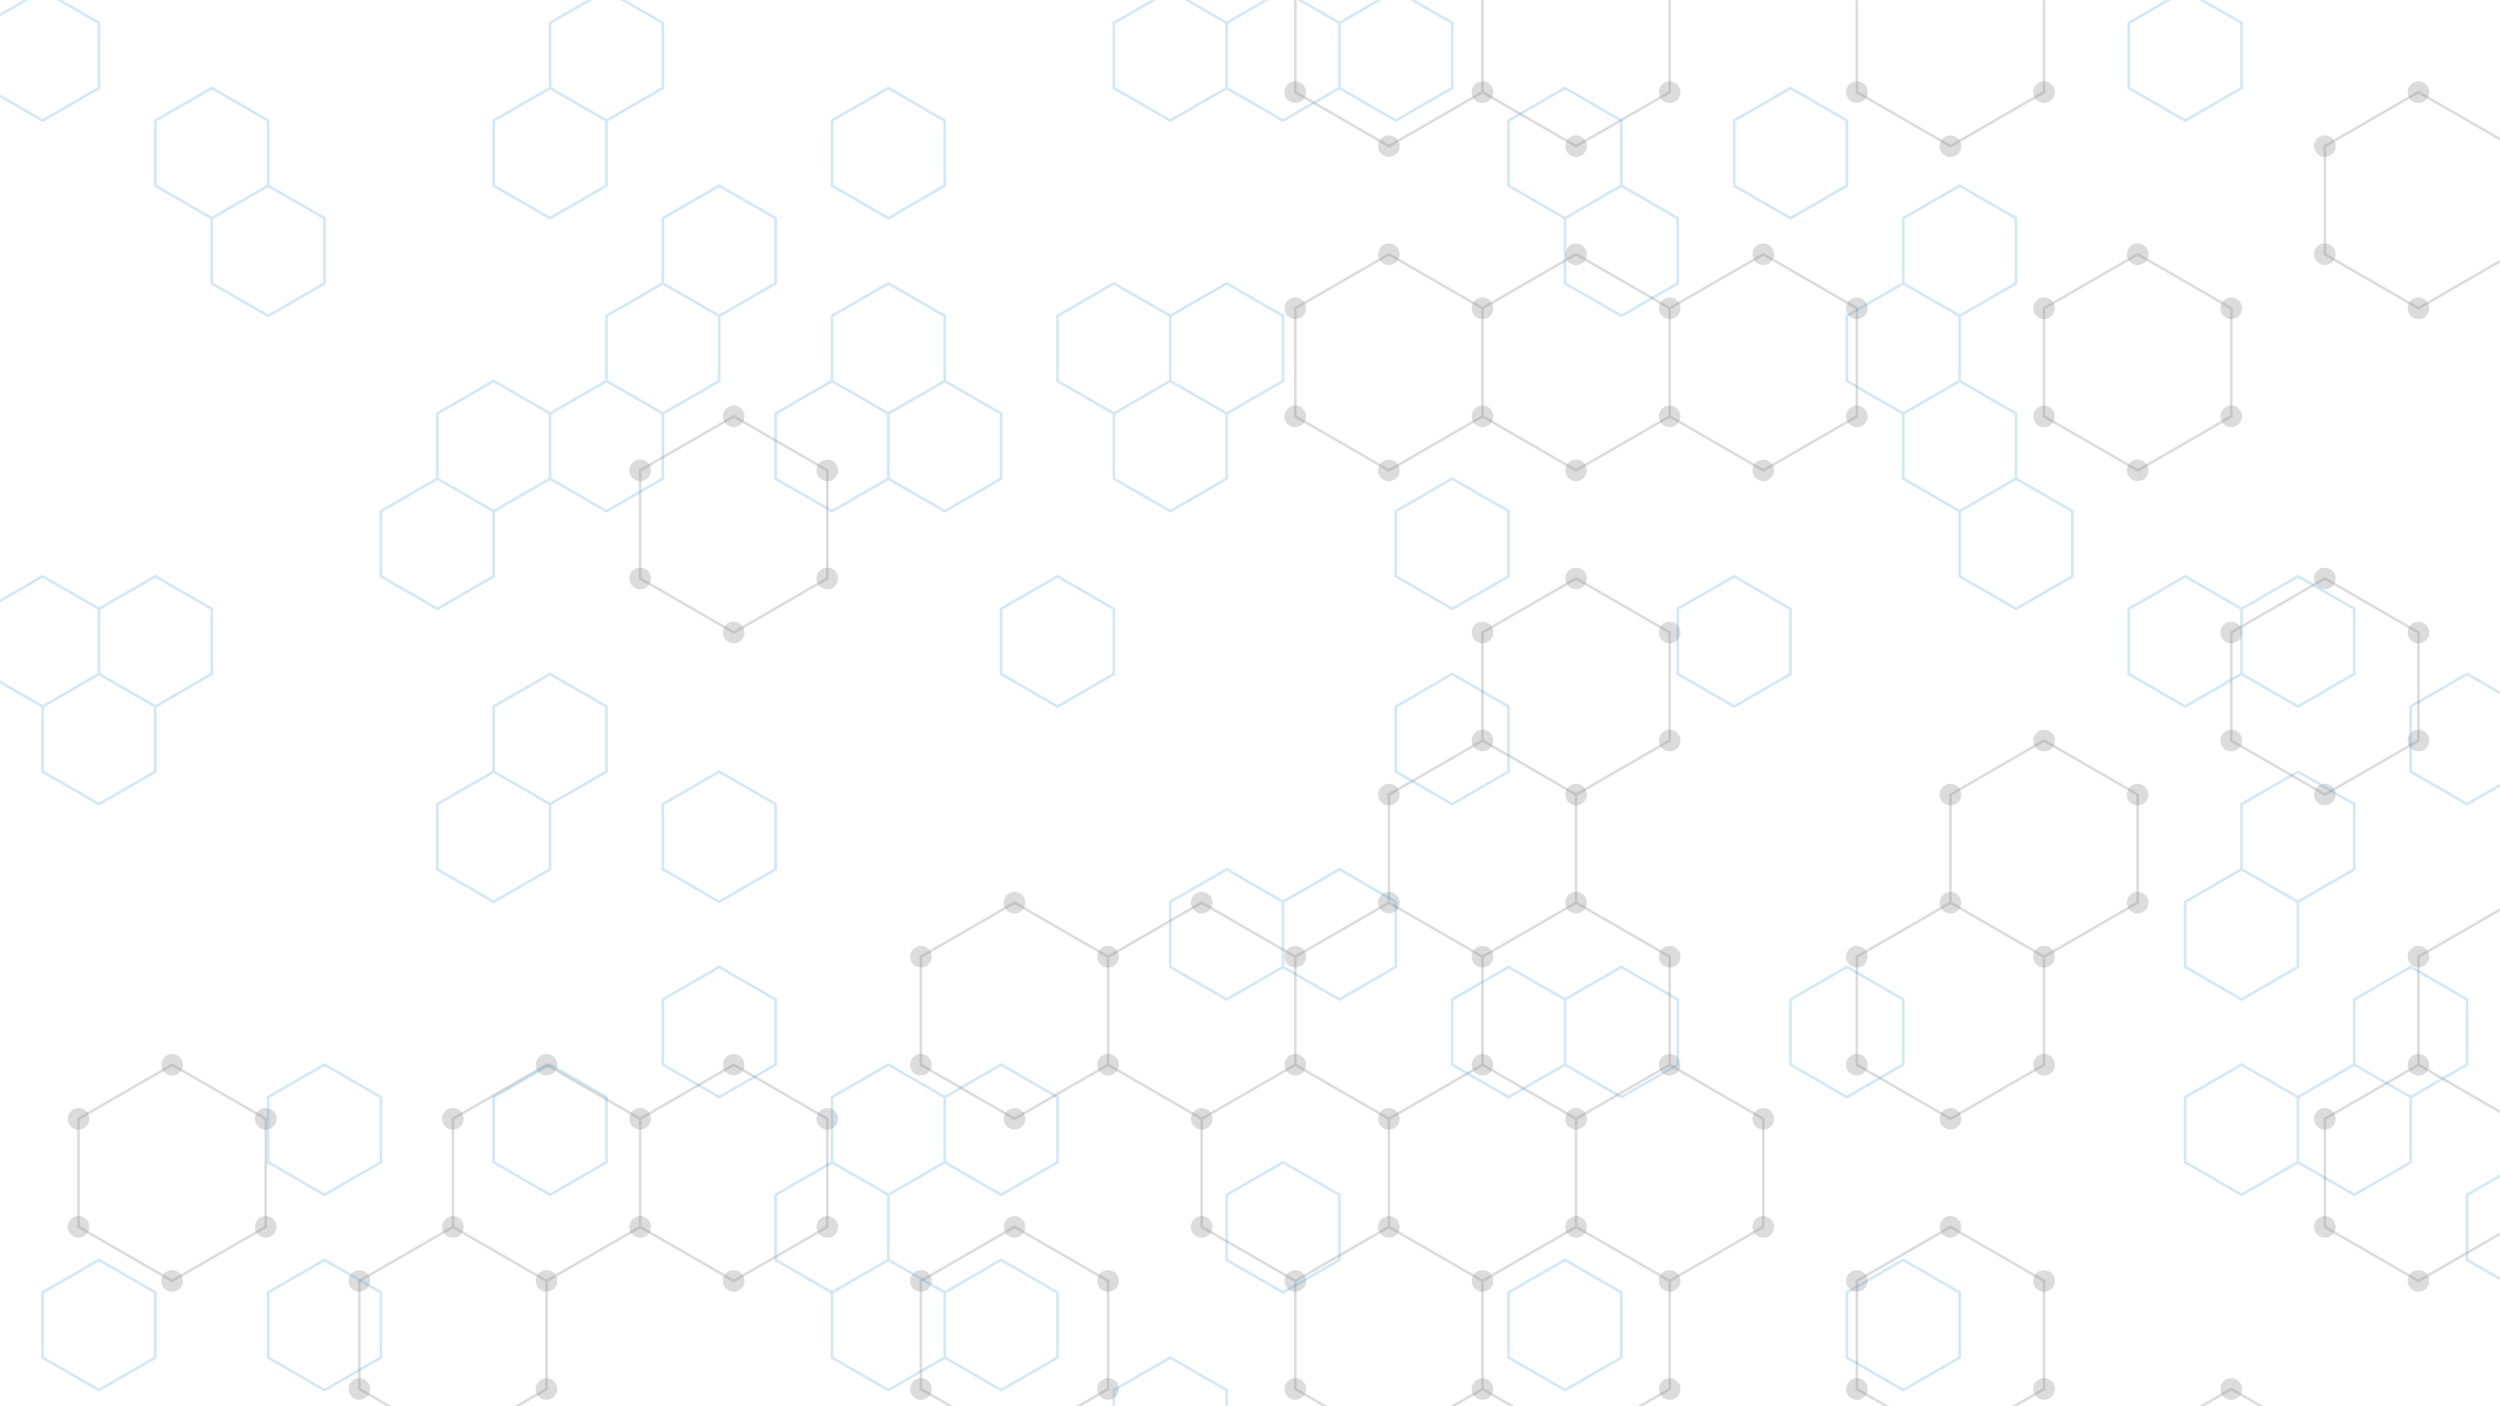 <svg xmlns="http://www.w3.org/2000/svg" version="1.1" xmlns:xlink="http://www.w3.org/1999/xlink" xmlns:svgjs="http://svgjs.dev/svgjs" width="1920" height="1080" preserveAspectRatio="none" viewBox="0 0 1920 1080">
    <g mask="url(&quot;#SvgjsMask1005&quot;)" fill="none">
        <path d="M132.2 817.75L204.08 859.25L204.08 942.25L132.2 983.75L60.32 942.25L60.32 859.25zM419.73 817.75L491.61 859.25L491.61 942.25L419.73 983.75L347.85 942.25L347.85 859.25zM347.85 942.25L419.73 983.75L419.73 1066.75L347.85 1108.25L275.97 1066.75L275.97 983.75zM563.5 319.75L635.38 361.25L635.38 444.25L563.5 485.75L491.61 444.25L491.61 361.25zM563.5 817.75L635.38 859.25L635.38 942.25L563.5 983.75L491.61 942.25L491.61 859.25zM779.14 693.25L851.02 734.75L851.02 817.75L779.14 859.25L707.26 817.75L707.26 734.75zM779.14 942.25L851.02 983.75L851.02 1066.75L779.14 1108.25L707.26 1066.75L707.26 983.75zM922.91 693.25L994.79 734.75L994.79 817.75L922.91 859.25L851.02 817.75L851.02 734.75zM994.79 817.75L1066.67 859.25L1066.67 942.25L994.79 983.75L922.91 942.25L922.91 859.25zM1066.67 -53.75L1138.55 -12.25L1138.55 70.75L1066.67 112.25L994.79 70.75L994.79 -12.25zM1066.67 195.25L1138.55 236.75L1138.55 319.75L1066.67 361.25L994.79 319.75L994.79 236.75zM1138.55 568.75L1210.43 610.25L1210.43 693.25L1138.55 734.75L1066.67 693.25L1066.67 610.25zM1066.67 693.25L1138.55 734.75L1138.55 817.75L1066.67 859.25L994.79 817.75L994.79 734.75zM1066.67 942.25L1138.55 983.75L1138.55 1066.75L1066.67 1108.25L994.79 1066.75L994.79 983.75zM1138.55 1066.75L1210.43 1108.25L1210.43 1191.25L1138.55 1232.75L1066.67 1191.25L1066.67 1108.25zM1210.43 -53.75L1282.32 -12.25L1282.32 70.75L1210.43 112.25L1138.55 70.75L1138.55 -12.25zM1210.43 195.25L1282.32 236.75L1282.32 319.75L1210.43 361.25L1138.55 319.75L1138.55 236.75zM1210.43 444.25L1282.32 485.75L1282.32 568.75L1210.43 610.25L1138.55 568.75L1138.55 485.75zM1210.43 693.25L1282.32 734.75L1282.32 817.75L1210.43 859.25L1138.55 817.75L1138.55 734.75zM1282.32 817.75L1354.2 859.25L1354.2 942.25L1282.32 983.75L1210.43 942.25L1210.43 859.25zM1210.43 942.25L1282.32 983.75L1282.32 1066.75L1210.43 1108.25L1138.55 1066.75L1138.55 983.75zM1354.2 195.25L1426.08 236.75L1426.08 319.75L1354.2 361.25L1282.32 319.75L1282.32 236.75zM1497.96 -53.75L1569.85 -12.25L1569.85 70.75L1497.96 112.25L1426.08 70.75L1426.08 -12.25zM1569.85 568.75L1641.73 610.25L1641.73 693.25L1569.85 734.75L1497.96 693.25L1497.96 610.25zM1497.96 693.25L1569.85 734.75L1569.85 817.75L1497.96 859.25L1426.08 817.75L1426.08 734.75zM1497.96 942.25L1569.85 983.75L1569.85 1066.75L1497.96 1108.25L1426.08 1066.75L1426.08 983.75zM1641.73 195.25L1713.61 236.75L1713.61 319.75L1641.73 361.25L1569.85 319.75L1569.85 236.75zM1713.61 1066.75L1785.49 1108.25L1785.49 1191.25L1713.61 1232.75L1641.73 1191.25L1641.73 1108.25zM1857.37 70.75L1929.26 112.25L1929.26 195.25L1857.37 236.75L1785.49 195.25L1785.49 112.25zM1785.49 444.25L1857.37 485.75L1857.37 568.75L1785.49 610.25L1713.61 568.75L1713.61 485.75zM1857.37 817.75L1929.26 859.25L1929.26 942.25L1857.37 983.75L1785.49 942.25L1785.49 859.25zM2001.14 70.75L2073.02 112.25L2073.02 195.25L2001.14 236.75L1929.26 195.25L1929.26 112.25zM1929.26 693.25L2001.14 734.75L2001.14 817.75L1929.26 859.25L1857.37 817.75L1857.37 734.75zM2001.14 817.75L2073.02 859.25L2073.02 942.25L2001.14 983.75L1929.26 942.25L1929.26 859.25z" stroke="rgba(137, 137, 137, 0.3)" stroke-width="2"></path>
        <path d="M123.9 817.75 a8.3 8.3 0 1 0 16.6 0 a8.3 8.3 0 1 0 -16.6 0zM195.78 859.25 a8.3 8.3 0 1 0 16.6 0 a8.3 8.3 0 1 0 -16.6 0zM195.78 942.25 a8.3 8.3 0 1 0 16.6 0 a8.3 8.3 0 1 0 -16.6 0zM123.9 983.75 a8.3 8.3 0 1 0 16.6 0 a8.3 8.3 0 1 0 -16.6 0zM52.02 942.25 a8.3 8.3 0 1 0 16.6 0 a8.3 8.3 0 1 0 -16.6 0zM52.02 859.25 a8.3 8.3 0 1 0 16.6 0 a8.3 8.3 0 1 0 -16.6 0zM411.43 817.75 a8.3 8.3 0 1 0 16.6 0 a8.3 8.3 0 1 0 -16.6 0zM483.31 859.25 a8.3 8.3 0 1 0 16.6 0 a8.3 8.3 0 1 0 -16.6 0zM483.31 942.25 a8.3 8.3 0 1 0 16.6 0 a8.3 8.3 0 1 0 -16.6 0zM411.43 983.75 a8.3 8.3 0 1 0 16.6 0 a8.3 8.3 0 1 0 -16.6 0zM339.55 942.25 a8.3 8.3 0 1 0 16.6 0 a8.3 8.3 0 1 0 -16.6 0zM339.55 859.25 a8.3 8.3 0 1 0 16.6 0 a8.3 8.3 0 1 0 -16.6 0zM411.43 1066.75 a8.3 8.3 0 1 0 16.6 0 a8.3 8.3 0 1 0 -16.6 0zM339.55 1108.25 a8.3 8.3 0 1 0 16.6 0 a8.3 8.3 0 1 0 -16.6 0zM267.67 1066.75 a8.3 8.3 0 1 0 16.6 0 a8.3 8.3 0 1 0 -16.6 0zM267.67 983.75 a8.3 8.3 0 1 0 16.6 0 a8.3 8.3 0 1 0 -16.6 0zM555.2 319.75 a8.3 8.3 0 1 0 16.6 0 a8.3 8.3 0 1 0 -16.6 0zM627.08 361.25 a8.3 8.3 0 1 0 16.6 0 a8.3 8.3 0 1 0 -16.6 0zM627.08 444.25 a8.3 8.3 0 1 0 16.6 0 a8.3 8.3 0 1 0 -16.6 0zM555.2 485.75 a8.3 8.3 0 1 0 16.6 0 a8.3 8.3 0 1 0 -16.6 0zM483.31 444.25 a8.3 8.3 0 1 0 16.6 0 a8.3 8.3 0 1 0 -16.6 0zM483.31 361.25 a8.3 8.3 0 1 0 16.6 0 a8.3 8.3 0 1 0 -16.6 0zM555.2 817.75 a8.3 8.3 0 1 0 16.6 0 a8.3 8.3 0 1 0 -16.6 0zM627.08 859.25 a8.3 8.3 0 1 0 16.6 0 a8.3 8.3 0 1 0 -16.6 0zM627.08 942.25 a8.3 8.3 0 1 0 16.6 0 a8.3 8.3 0 1 0 -16.6 0zM555.2 983.75 a8.3 8.3 0 1 0 16.6 0 a8.3 8.3 0 1 0 -16.6 0zM770.84 693.25 a8.3 8.3 0 1 0 16.6 0 a8.3 8.3 0 1 0 -16.6 0zM842.72 734.75 a8.3 8.3 0 1 0 16.6 0 a8.3 8.3 0 1 0 -16.6 0zM842.72 817.75 a8.3 8.3 0 1 0 16.6 0 a8.3 8.3 0 1 0 -16.6 0zM770.84 859.25 a8.3 8.3 0 1 0 16.6 0 a8.3 8.3 0 1 0 -16.6 0zM698.96 817.75 a8.3 8.3 0 1 0 16.6 0 a8.3 8.3 0 1 0 -16.6 0zM698.96 734.75 a8.3 8.3 0 1 0 16.6 0 a8.3 8.3 0 1 0 -16.6 0zM770.84 942.25 a8.3 8.3 0 1 0 16.6 0 a8.3 8.3 0 1 0 -16.6 0zM842.72 983.75 a8.3 8.3 0 1 0 16.6 0 a8.3 8.3 0 1 0 -16.6 0zM842.72 1066.75 a8.3 8.3 0 1 0 16.6 0 a8.3 8.3 0 1 0 -16.6 0zM770.84 1108.25 a8.3 8.3 0 1 0 16.6 0 a8.3 8.3 0 1 0 -16.6 0zM698.96 1066.75 a8.3 8.3 0 1 0 16.6 0 a8.3 8.3 0 1 0 -16.6 0zM698.96 983.75 a8.3 8.3 0 1 0 16.6 0 a8.3 8.3 0 1 0 -16.6 0zM914.61 693.25 a8.3 8.3 0 1 0 16.6 0 a8.3 8.3 0 1 0 -16.6 0zM986.49 734.75 a8.3 8.3 0 1 0 16.6 0 a8.3 8.3 0 1 0 -16.6 0zM986.49 817.75 a8.3 8.3 0 1 0 16.6 0 a8.3 8.3 0 1 0 -16.6 0zM914.61 859.25 a8.3 8.3 0 1 0 16.6 0 a8.3 8.3 0 1 0 -16.6 0zM1058.37 859.25 a8.3 8.3 0 1 0 16.6 0 a8.3 8.3 0 1 0 -16.6 0zM1058.37 942.25 a8.3 8.3 0 1 0 16.6 0 a8.3 8.3 0 1 0 -16.6 0zM986.49 983.75 a8.3 8.3 0 1 0 16.6 0 a8.3 8.3 0 1 0 -16.6 0zM914.61 942.25 a8.3 8.3 0 1 0 16.6 0 a8.3 8.3 0 1 0 -16.6 0zM1058.37 -53.75 a8.3 8.3 0 1 0 16.6 0 a8.3 8.3 0 1 0 -16.6 0zM1130.25 -12.25 a8.3 8.3 0 1 0 16.6 0 a8.3 8.3 0 1 0 -16.6 0zM1130.25 70.75 a8.3 8.3 0 1 0 16.6 0 a8.3 8.3 0 1 0 -16.6 0zM1058.37 112.25 a8.3 8.3 0 1 0 16.6 0 a8.3 8.3 0 1 0 -16.6 0zM986.49 70.75 a8.3 8.3 0 1 0 16.6 0 a8.3 8.3 0 1 0 -16.6 0zM986.49 -12.25 a8.3 8.3 0 1 0 16.6 0 a8.3 8.3 0 1 0 -16.6 0zM1058.37 195.25 a8.3 8.3 0 1 0 16.6 0 a8.3 8.3 0 1 0 -16.6 0zM1130.25 236.75 a8.3 8.3 0 1 0 16.6 0 a8.3 8.3 0 1 0 -16.6 0zM1130.25 319.75 a8.3 8.3 0 1 0 16.6 0 a8.3 8.3 0 1 0 -16.6 0zM1058.37 361.25 a8.3 8.3 0 1 0 16.6 0 a8.3 8.3 0 1 0 -16.6 0zM986.49 319.75 a8.3 8.3 0 1 0 16.6 0 a8.3 8.3 0 1 0 -16.6 0zM986.49 236.75 a8.3 8.3 0 1 0 16.6 0 a8.3 8.3 0 1 0 -16.6 0zM1130.25 568.75 a8.3 8.3 0 1 0 16.6 0 a8.3 8.3 0 1 0 -16.6 0zM1202.13 610.25 a8.3 8.3 0 1 0 16.6 0 a8.3 8.3 0 1 0 -16.6 0zM1202.13 693.25 a8.3 8.3 0 1 0 16.6 0 a8.3 8.3 0 1 0 -16.6 0zM1130.25 734.75 a8.3 8.3 0 1 0 16.6 0 a8.3 8.3 0 1 0 -16.6 0zM1058.37 693.25 a8.3 8.3 0 1 0 16.6 0 a8.3 8.3 0 1 0 -16.6 0zM1058.37 610.25 a8.3 8.3 0 1 0 16.6 0 a8.3 8.3 0 1 0 -16.6 0zM1130.25 817.75 a8.3 8.3 0 1 0 16.6 0 a8.3 8.3 0 1 0 -16.6 0zM1130.25 983.75 a8.3 8.3 0 1 0 16.6 0 a8.3 8.3 0 1 0 -16.6 0zM1130.25 1066.75 a8.3 8.3 0 1 0 16.6 0 a8.3 8.3 0 1 0 -16.6 0zM1058.37 1108.25 a8.3 8.3 0 1 0 16.6 0 a8.3 8.3 0 1 0 -16.6 0zM986.49 1066.75 a8.3 8.3 0 1 0 16.6 0 a8.3 8.3 0 1 0 -16.6 0zM1202.13 1108.25 a8.3 8.3 0 1 0 16.6 0 a8.3 8.3 0 1 0 -16.6 0zM1202.13 1191.25 a8.3 8.3 0 1 0 16.6 0 a8.3 8.3 0 1 0 -16.6 0zM1130.25 1232.75 a8.3 8.3 0 1 0 16.6 0 a8.3 8.3 0 1 0 -16.6 0zM1058.37 1191.25 a8.3 8.3 0 1 0 16.6 0 a8.3 8.3 0 1 0 -16.6 0zM1202.13 -53.75 a8.3 8.3 0 1 0 16.6 0 a8.3 8.3 0 1 0 -16.6 0zM1274.02 -12.25 a8.3 8.3 0 1 0 16.6 0 a8.3 8.3 0 1 0 -16.6 0zM1274.02 70.75 a8.3 8.3 0 1 0 16.6 0 a8.3 8.3 0 1 0 -16.6 0zM1202.13 112.25 a8.3 8.3 0 1 0 16.6 0 a8.3 8.3 0 1 0 -16.6 0zM1202.13 195.25 a8.3 8.3 0 1 0 16.6 0 a8.3 8.3 0 1 0 -16.6 0zM1274.02 236.75 a8.3 8.3 0 1 0 16.6 0 a8.3 8.3 0 1 0 -16.6 0zM1274.02 319.75 a8.3 8.3 0 1 0 16.6 0 a8.3 8.3 0 1 0 -16.6 0zM1202.13 361.25 a8.3 8.3 0 1 0 16.6 0 a8.3 8.3 0 1 0 -16.6 0zM1202.13 444.25 a8.3 8.3 0 1 0 16.6 0 a8.3 8.3 0 1 0 -16.6 0zM1274.02 485.75 a8.3 8.3 0 1 0 16.6 0 a8.3 8.3 0 1 0 -16.6 0zM1274.02 568.75 a8.3 8.3 0 1 0 16.6 0 a8.3 8.3 0 1 0 -16.6 0zM1130.25 485.75 a8.3 8.3 0 1 0 16.6 0 a8.3 8.3 0 1 0 -16.6 0zM1274.02 734.75 a8.3 8.3 0 1 0 16.6 0 a8.3 8.3 0 1 0 -16.6 0zM1274.02 817.75 a8.3 8.3 0 1 0 16.6 0 a8.3 8.3 0 1 0 -16.6 0zM1202.13 859.25 a8.3 8.3 0 1 0 16.6 0 a8.3 8.3 0 1 0 -16.6 0zM1345.9 859.25 a8.3 8.3 0 1 0 16.6 0 a8.3 8.3 0 1 0 -16.6 0zM1345.9 942.25 a8.3 8.3 0 1 0 16.6 0 a8.3 8.3 0 1 0 -16.6 0zM1274.02 983.75 a8.3 8.3 0 1 0 16.6 0 a8.3 8.3 0 1 0 -16.6 0zM1202.13 942.25 a8.3 8.3 0 1 0 16.6 0 a8.3 8.3 0 1 0 -16.6 0zM1274.02 1066.75 a8.3 8.3 0 1 0 16.6 0 a8.3 8.3 0 1 0 -16.6 0zM1345.9 195.25 a8.3 8.3 0 1 0 16.6 0 a8.3 8.3 0 1 0 -16.6 0zM1417.78 236.75 a8.3 8.3 0 1 0 16.6 0 a8.3 8.3 0 1 0 -16.6 0zM1417.78 319.75 a8.3 8.3 0 1 0 16.6 0 a8.3 8.3 0 1 0 -16.6 0zM1345.9 361.25 a8.3 8.3 0 1 0 16.6 0 a8.3 8.3 0 1 0 -16.6 0zM1489.66 -53.75 a8.3 8.3 0 1 0 16.6 0 a8.3 8.3 0 1 0 -16.6 0zM1561.55 -12.25 a8.3 8.3 0 1 0 16.6 0 a8.3 8.3 0 1 0 -16.6 0zM1561.55 70.75 a8.3 8.3 0 1 0 16.6 0 a8.3 8.3 0 1 0 -16.6 0zM1489.66 112.25 a8.3 8.3 0 1 0 16.6 0 a8.3 8.3 0 1 0 -16.6 0zM1417.78 70.75 a8.3 8.3 0 1 0 16.6 0 a8.3 8.3 0 1 0 -16.6 0zM1417.78 -12.25 a8.3 8.3 0 1 0 16.6 0 a8.3 8.3 0 1 0 -16.6 0zM1561.55 568.75 a8.3 8.3 0 1 0 16.6 0 a8.3 8.3 0 1 0 -16.6 0zM1633.43 610.25 a8.3 8.3 0 1 0 16.6 0 a8.3 8.3 0 1 0 -16.6 0zM1633.43 693.25 a8.3 8.3 0 1 0 16.6 0 a8.3 8.3 0 1 0 -16.6 0zM1561.55 734.75 a8.3 8.3 0 1 0 16.6 0 a8.3 8.3 0 1 0 -16.6 0zM1489.66 693.25 a8.3 8.3 0 1 0 16.6 0 a8.3 8.3 0 1 0 -16.6 0zM1489.66 610.25 a8.3 8.3 0 1 0 16.6 0 a8.3 8.3 0 1 0 -16.6 0zM1561.55 817.75 a8.3 8.3 0 1 0 16.6 0 a8.3 8.3 0 1 0 -16.6 0zM1489.66 859.25 a8.3 8.3 0 1 0 16.6 0 a8.3 8.3 0 1 0 -16.6 0zM1417.78 817.75 a8.3 8.3 0 1 0 16.6 0 a8.3 8.3 0 1 0 -16.6 0zM1417.78 734.75 a8.3 8.3 0 1 0 16.6 0 a8.3 8.3 0 1 0 -16.6 0zM1489.66 942.25 a8.3 8.3 0 1 0 16.6 0 a8.3 8.3 0 1 0 -16.6 0zM1561.55 983.75 a8.3 8.3 0 1 0 16.6 0 a8.3 8.3 0 1 0 -16.6 0zM1561.55 1066.75 a8.3 8.3 0 1 0 16.6 0 a8.3 8.3 0 1 0 -16.6 0zM1489.66 1108.25 a8.3 8.3 0 1 0 16.6 0 a8.3 8.3 0 1 0 -16.6 0zM1417.78 1066.75 a8.3 8.3 0 1 0 16.6 0 a8.3 8.3 0 1 0 -16.6 0zM1417.78 983.75 a8.3 8.3 0 1 0 16.6 0 a8.3 8.3 0 1 0 -16.6 0zM1633.43 195.25 a8.3 8.3 0 1 0 16.6 0 a8.3 8.3 0 1 0 -16.6 0zM1705.31 236.75 a8.3 8.3 0 1 0 16.6 0 a8.3 8.3 0 1 0 -16.6 0zM1705.31 319.75 a8.3 8.3 0 1 0 16.6 0 a8.3 8.3 0 1 0 -16.6 0zM1633.43 361.25 a8.3 8.3 0 1 0 16.6 0 a8.3 8.3 0 1 0 -16.6 0zM1561.55 319.75 a8.3 8.3 0 1 0 16.6 0 a8.3 8.3 0 1 0 -16.6 0zM1561.55 236.75 a8.3 8.3 0 1 0 16.6 0 a8.3 8.3 0 1 0 -16.6 0zM1705.31 1066.75 a8.3 8.3 0 1 0 16.6 0 a8.3 8.3 0 1 0 -16.6 0zM1777.19 1108.25 a8.3 8.3 0 1 0 16.6 0 a8.3 8.3 0 1 0 -16.6 0zM1777.19 1191.25 a8.3 8.3 0 1 0 16.6 0 a8.3 8.3 0 1 0 -16.6 0zM1705.31 1232.75 a8.3 8.3 0 1 0 16.6 0 a8.3 8.3 0 1 0 -16.6 0zM1633.43 1191.25 a8.3 8.3 0 1 0 16.6 0 a8.3 8.3 0 1 0 -16.6 0zM1633.43 1108.25 a8.3 8.3 0 1 0 16.6 0 a8.3 8.3 0 1 0 -16.6 0zM1849.07 70.75 a8.3 8.3 0 1 0 16.6 0 a8.3 8.3 0 1 0 -16.6 0zM1920.96 112.25 a8.3 8.3 0 1 0 16.6 0 a8.3 8.3 0 1 0 -16.6 0zM1920.96 195.25 a8.3 8.3 0 1 0 16.6 0 a8.3 8.3 0 1 0 -16.6 0zM1849.07 236.75 a8.3 8.3 0 1 0 16.6 0 a8.3 8.3 0 1 0 -16.6 0zM1777.19 195.25 a8.3 8.3 0 1 0 16.6 0 a8.3 8.3 0 1 0 -16.6 0zM1777.19 112.25 a8.3 8.3 0 1 0 16.6 0 a8.3 8.3 0 1 0 -16.6 0zM1777.19 444.25 a8.3 8.3 0 1 0 16.6 0 a8.3 8.3 0 1 0 -16.6 0zM1849.07 485.75 a8.3 8.3 0 1 0 16.6 0 a8.3 8.3 0 1 0 -16.6 0zM1849.07 568.75 a8.3 8.3 0 1 0 16.6 0 a8.3 8.3 0 1 0 -16.6 0zM1777.19 610.25 a8.3 8.3 0 1 0 16.6 0 a8.3 8.3 0 1 0 -16.6 0zM1705.31 568.75 a8.3 8.3 0 1 0 16.6 0 a8.3 8.3 0 1 0 -16.6 0zM1705.31 485.75 a8.3 8.3 0 1 0 16.6 0 a8.3 8.3 0 1 0 -16.6 0zM1849.07 817.75 a8.3 8.3 0 1 0 16.6 0 a8.3 8.3 0 1 0 -16.6 0zM1920.96 859.25 a8.3 8.3 0 1 0 16.6 0 a8.3 8.3 0 1 0 -16.6 0zM1920.96 942.25 a8.3 8.3 0 1 0 16.6 0 a8.3 8.3 0 1 0 -16.6 0zM1849.07 983.75 a8.3 8.3 0 1 0 16.6 0 a8.3 8.3 0 1 0 -16.6 0zM1777.19 942.25 a8.3 8.3 0 1 0 16.6 0 a8.3 8.3 0 1 0 -16.6 0zM1777.19 859.25 a8.3 8.3 0 1 0 16.6 0 a8.3 8.3 0 1 0 -16.6 0zM1992.84 70.75 a8.3 8.3 0 1 0 16.6 0 a8.3 8.3 0 1 0 -16.6 0zM2064.72 112.25 a8.3 8.3 0 1 0 16.6 0 a8.3 8.3 0 1 0 -16.6 0zM2064.72 195.25 a8.3 8.3 0 1 0 16.6 0 a8.3 8.3 0 1 0 -16.6 0zM1992.84 236.75 a8.3 8.3 0 1 0 16.6 0 a8.3 8.3 0 1 0 -16.6 0zM1920.96 693.25 a8.3 8.3 0 1 0 16.6 0 a8.3 8.3 0 1 0 -16.6 0zM1992.84 734.75 a8.3 8.3 0 1 0 16.6 0 a8.3 8.3 0 1 0 -16.6 0zM1992.84 817.75 a8.3 8.3 0 1 0 16.6 0 a8.3 8.3 0 1 0 -16.6 0zM1849.07 734.75 a8.3 8.3 0 1 0 16.6 0 a8.3 8.3 0 1 0 -16.6 0zM2064.72 859.25 a8.3 8.3 0 1 0 16.6 0 a8.3 8.3 0 1 0 -16.6 0zM2064.72 942.25 a8.3 8.3 0 1 0 16.6 0 a8.3 8.3 0 1 0 -16.6 0zM1992.84 983.75 a8.3 8.3 0 1 0 16.6 0 a8.3 8.3 0 1 0 -16.6 0z" fill="rgba(137, 137, 137, 0.3)"></path>
        <path d="M32.71 -7.4L76.01 17.6L76.01 67.6L32.71 92.6L-10.59 67.6L-10.59 17.6zM32.71 442.6L76.01 467.6L76.01 517.6L32.71 542.6L-10.59 517.6L-10.59 467.6zM76.01 517.6L119.31 542.6L119.31 592.6L76.01 617.6L32.71 592.6L32.71 542.6zM76.01 967.6L119.31 992.6L119.31 1042.6L76.01 1067.6L32.71 1042.6L32.71 992.6zM162.62 67.6L205.92 92.6L205.92 142.6L162.62 167.6L119.31 142.6L119.31 92.6zM119.31 442.6L162.62 467.6L162.62 517.6L119.31 542.6L76.01 517.6L76.01 467.6zM205.92 142.6L249.22 167.6L249.22 217.6L205.92 242.6L162.62 217.6L162.62 167.6zM249.22 817.6L292.52 842.6L292.52 892.6L249.22 917.6L205.92 892.6L205.92 842.6zM249.22 967.6L292.52 992.6L292.52 1042.6L249.22 1067.6L205.92 1042.6L205.92 992.6zM335.83 367.6L379.13 392.6L379.13 442.6L335.83 467.6L292.52 442.6L292.52 392.6zM422.43 67.6L465.74 92.6L465.74 142.6L422.43 167.6L379.13 142.6L379.13 92.6zM379.13 292.6L422.43 317.6L422.43 367.6L379.13 392.6L335.83 367.6L335.83 317.6zM422.43 517.6L465.74 542.6L465.74 592.6L422.43 617.6L379.13 592.6L379.13 542.6zM379.13 592.6L422.43 617.6L422.43 667.6L379.13 692.6L335.83 667.6L335.83 617.6zM422.43 817.6L465.74 842.6L465.74 892.6L422.43 917.6L379.13 892.6L379.13 842.6zM465.74 -7.4L509.04 17.6L509.04 67.6L465.74 92.6L422.43 67.6L422.43 17.6zM509.04 217.6L552.34 242.6L552.34 292.6L509.04 317.6L465.74 292.6L465.74 242.6zM465.74 292.6L509.04 317.6L509.04 367.6L465.74 392.6L422.43 367.6L422.43 317.6zM552.34 142.6L595.64 167.6L595.64 217.6L552.34 242.6L509.04 217.6L509.04 167.6zM552.34 592.6L595.64 617.6L595.64 667.6L552.34 692.6L509.04 667.6L509.04 617.6zM552.34 742.6L595.64 767.6L595.64 817.6L552.34 842.6L509.04 817.6L509.04 767.6zM682.25 67.6L725.55 92.6L725.55 142.6L682.25 167.6L638.95 142.6L638.95 92.6zM682.25 217.6L725.55 242.6L725.55 292.6L682.25 317.6L638.95 292.6L638.95 242.6zM638.95 292.6L682.25 317.6L682.25 367.6L638.95 392.6L595.64 367.6L595.64 317.6zM682.25 817.6L725.55 842.6L725.55 892.6L682.25 917.6L638.95 892.6L638.95 842.6zM638.95 892.6L682.25 917.6L682.25 967.6L638.95 992.6L595.64 967.6L595.64 917.6zM682.25 967.6L725.55 992.6L725.55 1042.6L682.25 1067.6L638.95 1042.6L638.95 992.6zM725.55 292.6L768.85 317.6L768.85 367.6L725.55 392.6L682.25 367.6L682.25 317.6zM768.85 817.6L812.16 842.6L812.16 892.6L768.85 917.6L725.55 892.6L725.55 842.6zM768.85 967.6L812.16 992.6L812.16 1042.6L768.85 1067.6L725.55 1042.6L725.55 992.6zM855.46 217.6L898.76 242.6L898.76 292.6L855.46 317.6L812.16 292.6L812.16 242.6zM812.16 442.6L855.46 467.6L855.46 517.6L812.16 542.6L768.85 517.6L768.85 467.6zM898.76 -7.4L942.06 17.6L942.06 67.6L898.76 92.6L855.46 67.6L855.46 17.6zM942.06 217.6L985.37 242.6L985.37 292.6L942.06 317.6L898.76 292.6L898.76 242.6zM898.76 292.6L942.06 317.6L942.06 367.6L898.76 392.6L855.46 367.6L855.46 317.6zM942.06 667.6L985.37 692.6L985.37 742.6L942.06 767.6L898.76 742.6L898.76 692.6zM898.76 1042.6L942.06 1067.6L942.06 1117.6L898.76 1142.6L855.46 1117.6L855.46 1067.6zM985.37 -7.4L1028.67 17.6L1028.67 67.6L985.37 92.6L942.06 67.6L942.06 17.6zM1028.67 667.6L1071.97 692.6L1071.97 742.6L1028.67 767.6L985.37 742.6L985.37 692.6zM985.37 892.6L1028.67 917.6L1028.67 967.6L985.37 992.6L942.06 967.6L942.06 917.6zM1071.97 -7.4L1115.27 17.6L1115.27 67.6L1071.97 92.6L1028.67 67.6L1028.67 17.6zM1115.27 367.6L1158.58 392.6L1158.58 442.6L1115.27 467.6L1071.97 442.6L1071.97 392.6zM1115.27 517.6L1158.58 542.6L1158.58 592.6L1115.27 617.6L1071.97 592.6L1071.97 542.6zM1201.88 67.6L1245.18 92.6L1245.18 142.6L1201.88 167.6L1158.58 142.6L1158.58 92.6zM1158.58 742.6L1201.88 767.6L1201.88 817.6L1158.58 842.6L1115.27 817.6L1115.27 767.6zM1201.88 967.6L1245.18 992.6L1245.18 1042.6L1201.88 1067.6L1158.58 1042.6L1158.58 992.6zM1245.18 142.6L1288.48 167.6L1288.48 217.6L1245.18 242.6L1201.88 217.6L1201.88 167.6zM1245.18 742.6L1288.48 767.6L1288.48 817.6L1245.18 842.6L1201.88 817.6L1201.88 767.6zM1375.09 67.6L1418.39 92.6L1418.39 142.6L1375.09 167.6L1331.79 142.6L1331.79 92.6zM1331.79 442.6L1375.09 467.6L1375.09 517.6L1331.79 542.6L1288.48 517.6L1288.48 467.6zM1461.69 217.6L1505 242.6L1505 292.6L1461.69 317.6L1418.39 292.6L1418.39 242.6zM1418.39 742.6L1461.69 767.6L1461.69 817.6L1418.39 842.6L1375.09 817.6L1375.09 767.6zM1461.69 967.6L1505 992.6L1505 1042.6L1461.69 1067.6L1418.39 1042.6L1418.39 992.6zM1505 142.6L1548.3 167.6L1548.3 217.6L1505 242.6L1461.69 217.6L1461.69 167.6zM1505 292.6L1548.3 317.6L1548.3 367.6L1505 392.6L1461.69 367.6L1461.69 317.6zM1548.3 367.6L1591.6 392.6L1591.6 442.6L1548.3 467.6L1505 442.6L1505 392.6zM1678.21 -7.4L1721.51 17.6L1721.51 67.6L1678.21 92.6L1634.9 67.6L1634.9 17.6zM1678.21 442.6L1721.51 467.6L1721.51 517.6L1678.21 542.6L1634.9 517.6L1634.9 467.6zM1721.51 667.6L1764.81 692.6L1764.81 742.6L1721.51 767.6L1678.21 742.6L1678.21 692.6zM1721.51 817.6L1764.81 842.6L1764.81 892.6L1721.51 917.6L1678.21 892.6L1678.21 842.6zM1764.81 442.6L1808.11 467.6L1808.11 517.6L1764.81 542.6L1721.51 517.6L1721.51 467.6zM1764.81 592.6L1808.11 617.6L1808.11 667.6L1764.81 692.6L1721.51 667.6L1721.51 617.6zM1808.11 817.6L1851.42 842.6L1851.42 892.6L1808.11 917.6L1764.81 892.6L1764.81 842.6zM1894.72 517.6L1938.02 542.6L1938.02 592.6L1894.72 617.6L1851.42 592.6L1851.42 542.6zM1851.42 742.6L1894.72 767.6L1894.72 817.6L1851.42 842.6L1808.11 817.6L1808.11 767.6zM1981.32 367.6L2024.63 392.6L2024.63 442.6L1981.32 467.6L1938.02 442.6L1938.02 392.6zM1981.32 817.6L2024.63 842.6L2024.63 892.6L1981.32 917.6L1938.02 892.6L1938.02 842.6zM1938.02 892.6L1981.32 917.6L1981.32 967.6L1938.02 992.6L1894.72 967.6L1894.72 917.6z" stroke="rgba(52, 152, 219, 0.23)" stroke-width="2"></path>
    </g>
    <defs>
        <mask id="SvgjsMask1005">
            <rect width="1920" height="1080" fill="#ffffff"></rect>
        </mask>
    </defs>
</svg>